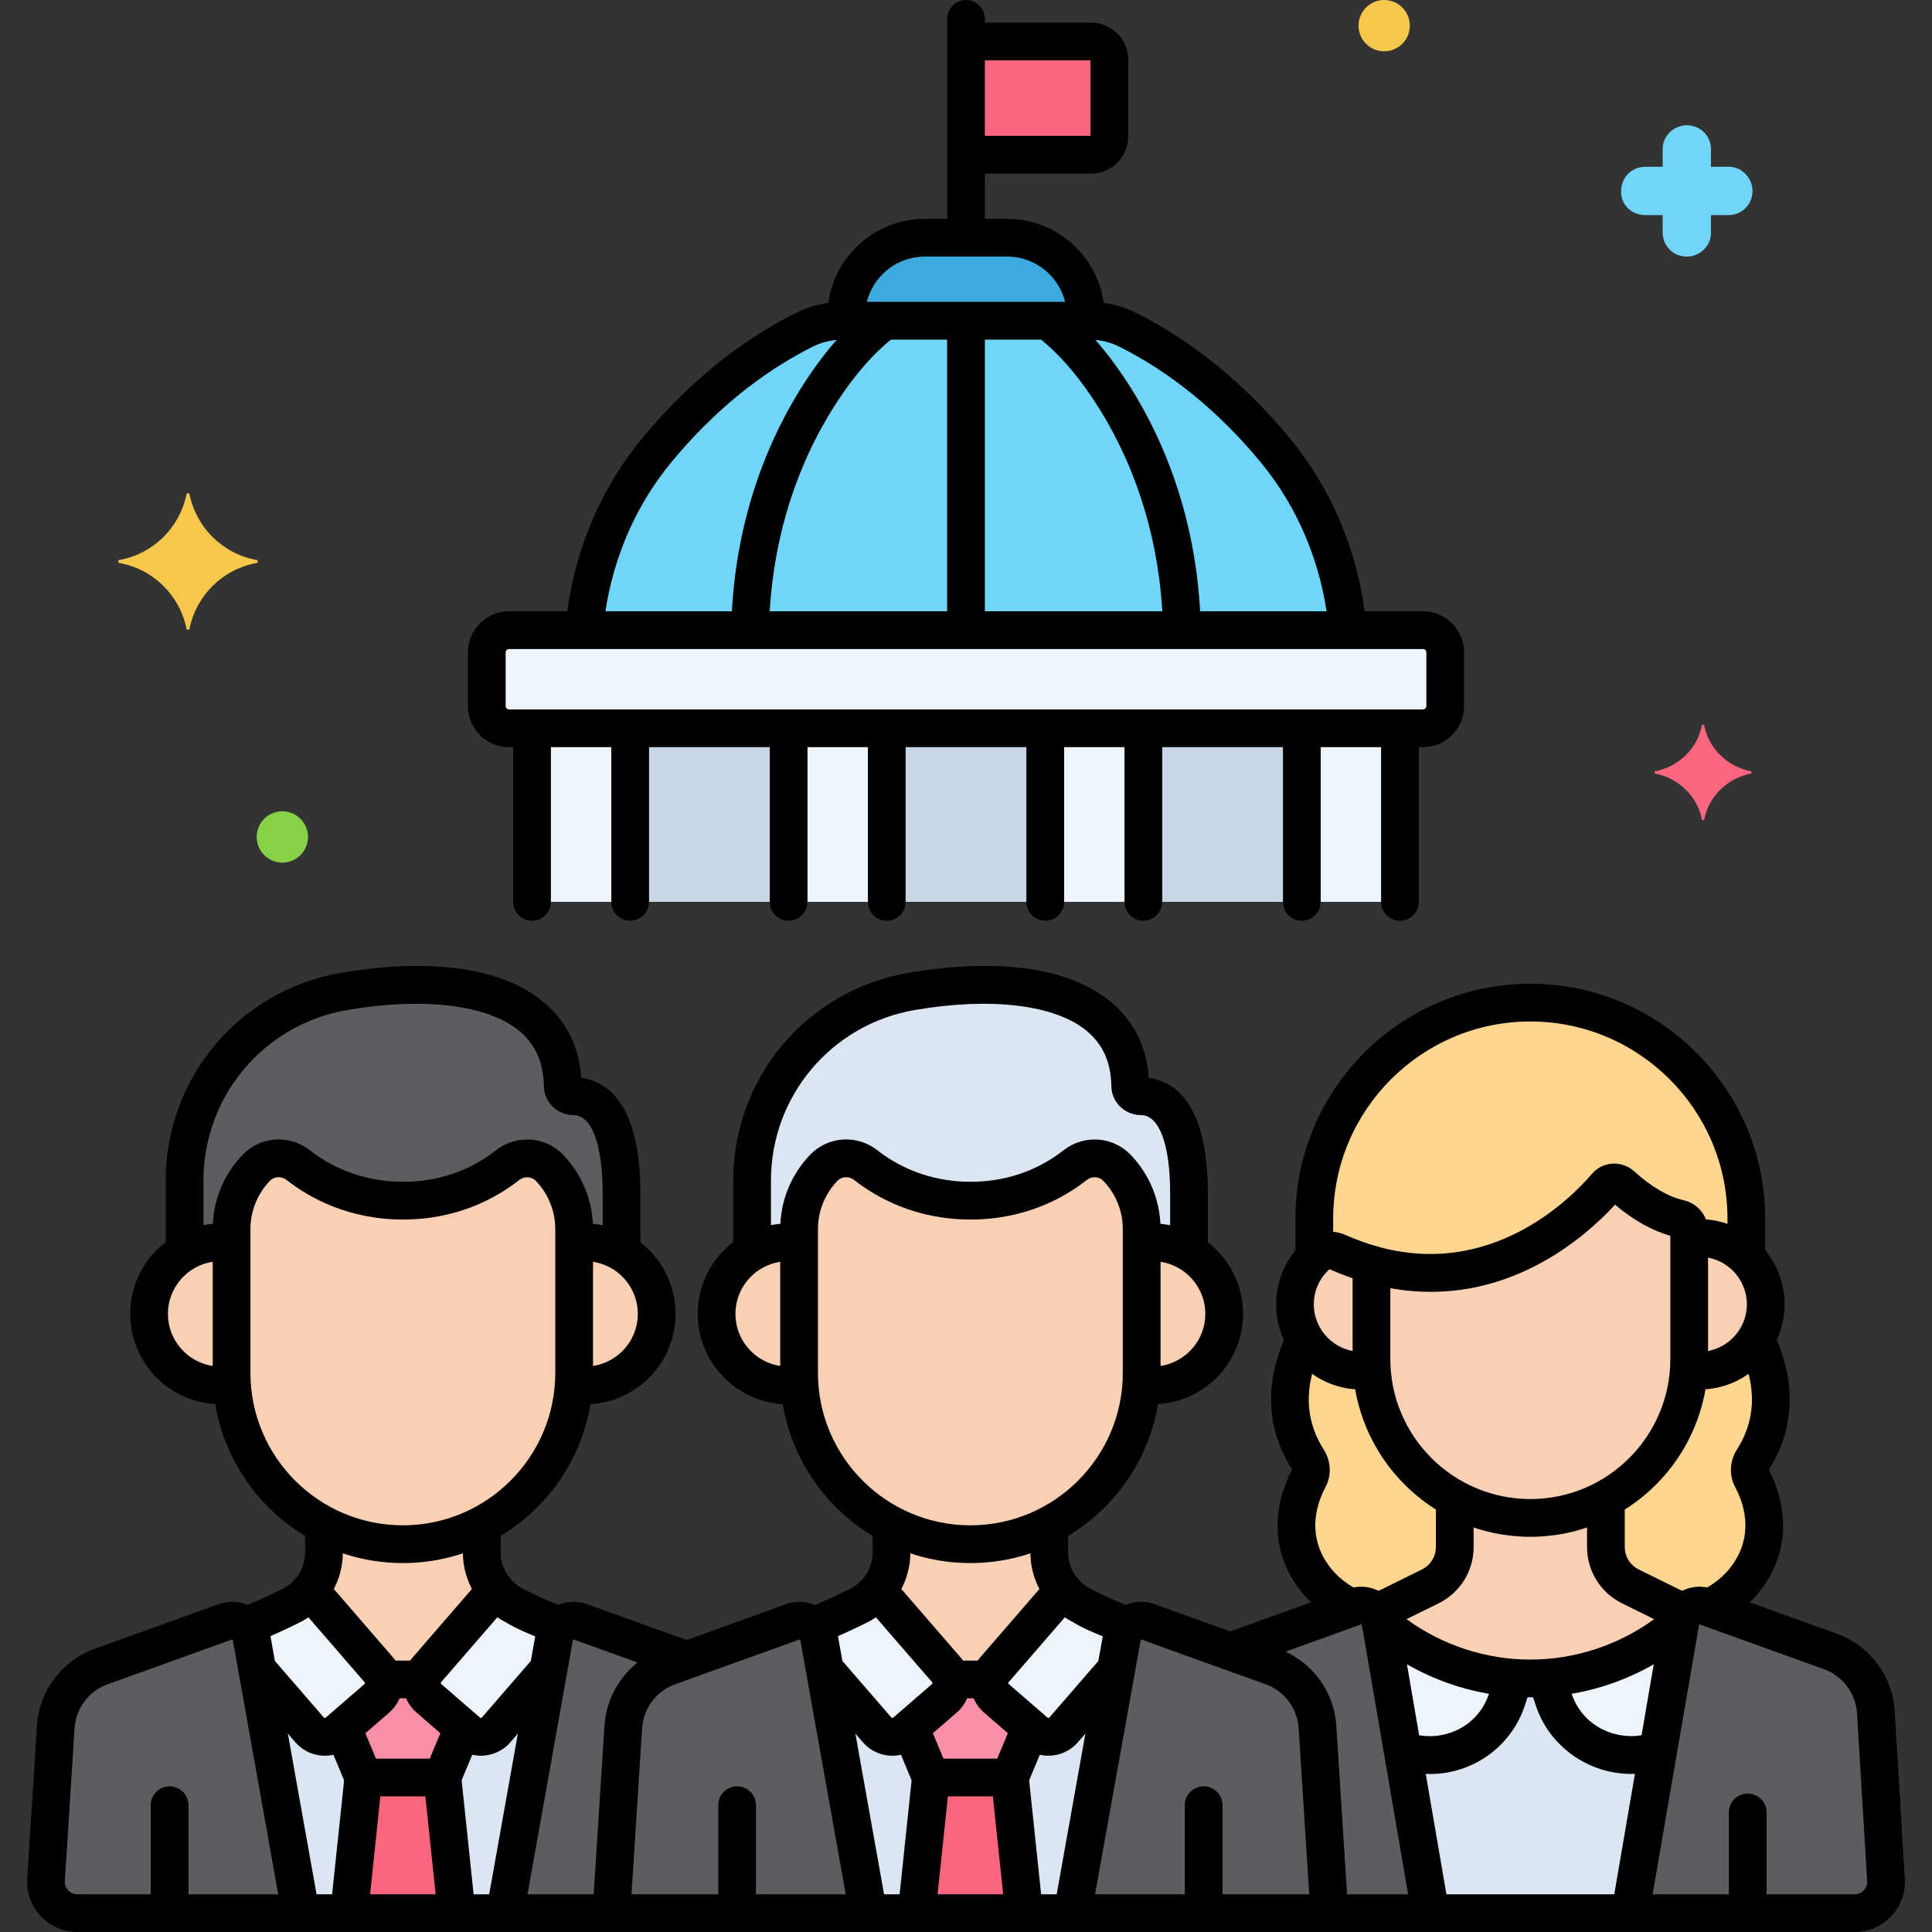 <?xml version="1.0" encoding="utf-8"?>
<!-- Generator: Adobe Illustrator 24.0.0, SVG Export Plug-In . SVG Version: 6.00 Build 0)  -->
<svg version="1.1" xmlns="http://www.w3.org/2000/svg" xmlns:xlink="http://www.w3.org/1999/xlink" x="0px" y="0px"
	 viewBox="0 0 256 256" enable-background="new 0 0 256 256" xml:space="preserve">
<rect x="0" y="0" width="256" height="256" fill="#333333" stroke="none"/>
<g id="Layer_1">
</g>
<g id="Layer_2">
</g>
<g id="Layer_3">
</g>
<g id="Layer_4">
</g>
<g id="Layer_5">
</g>
<g id="Layer_6">
</g>
<g id="Layer_7">
</g>
<g id="Layer_8">
</g>
<g id="Layer_9">
</g>
<g id="Layer_10">
</g>
<g id="Layer_11">
</g>
<g id="Layer_12">
</g>
<g id="Layer_13">
</g>
<g id="Layer_14">
</g>
<g id="Layer_15">
</g>
<g id="Layer_16">
</g>
<g id="Layer_17">
</g>
<g id="Layer_18">
</g>
<g id="Layer_19">
</g>
<g id="Layer_20">
</g>
<g id="Layer_21">
</g>
<g id="Layer_22">
</g>
<g id="Layer_23">
</g>
<g id="Layer_24">
</g>
<g id="Layer_25">
</g>
<g id="Layer_26">
</g>
<g id="Layer_27">
</g>
<g id="Layer_28">
</g>
<g id="Layer_29">
</g>
<g id="Layer_30">
</g>
<g id="Layer_31">
</g>
<g id="Layer_32">
</g>
<g id="Layer_33">
</g>
<g id="Layer_34">
</g>
<g id="Layer_35">
</g>
<g id="Layer_36">
</g>
<g id="Layer_37">
</g>
<g id="Layer_38">
	<g>
		<g>
			<path fill="#DAE6F1" d="M61.979,229.493l-5.154-4.462c-0.74-0.64-1.03-1.597-0.866-2.495h-5.154
				c0.164,0.897-0.127,1.854-0.866,2.495l-5.154,4.462c-1.113,0.963-2.795,0.842-3.759-0.271l-6.943-8.019L39.85,253.5h27.063
				l5.767-32.297l-6.943,8.019C64.774,230.335,63.091,230.456,61.979,229.493z"/>
		</g>
		<g>
			<path fill="#F9D0B4" d="M72.836,154.77c-1.484-1.556-3.897-1.7-5.589-0.372c-2.675,2.1-7.303,4.695-13.84,4.695
				c-6.553,0-11.206-2.608-13.892-4.71c-1.69-1.323-4.098-1.174-5.58,0.379l-0.008,0.008c-2.081,2.183-3.242,5.083-3.242,8.098
				v19.048c0,12.483,10.213,22.697,22.696,22.697h0c12.483,0,22.696-10.213,22.696-22.697v-19.048
				C76.078,159.853,74.917,156.953,72.836,154.77z"/>
		</g>
		<g>
			<path fill="#F9D0B4" d="M77.535,164.619c-0.496,0-0.981,0.042-1.456,0.115c0,2.415,0,13.592,0,17.182
				c0,0.512-0.023,1.018-0.057,1.522c0.494,0.08,0.997,0.132,1.514,0.132c5.233,0,9.476-4.243,9.476-9.476
				C87.011,168.862,82.768,164.619,77.535,164.619z"/>
		</g>
		<g>
			<path fill="#F9D0B4" d="M30.685,181.917c0-2.351,0-12.507,0-17.182c-0.475-0.074-0.961-0.115-1.456-0.115
				c-5.233,0-9.476,4.243-9.476,9.476c0,5.233,4.243,9.476,9.476,9.476c0.516,0,1.02-0.053,1.514-0.132v0
				C30.709,182.935,30.685,182.428,30.685,181.917z"/>
		</g>
		<g>
			<path fill="#5B5D60" d="M75.993,145.259c-0.76,0-1.419-0.586-1.429-1.346c-0.174-12.647-14.616-15.023-28.999-12.539
				c-12.194,2.106-21.106,12.68-21.106,25.054v9.489c1.402-0.82,3.029-1.298,4.77-1.298c0.496,0,0.981,0.042,1.456,0.116v-1.866
				c0-3.016,1.161-5.916,3.242-8.098l0.008-0.008c1.481-1.553,3.889-1.702,5.58-0.379c2.686,2.102,7.339,4.71,13.892,4.71
				c6.537,0,11.165-2.595,13.84-4.695c1.692-1.328,4.105-1.185,5.589,0.372c2.081,2.183,3.242,5.083,3.242,8.098v1.866
				c0.475-0.074,0.961-0.116,1.456-0.116c1.762,0,3.407,0.49,4.82,1.328c0-2.648,0-5.368,0-7.791
				C82.355,146.831,78.265,145.259,75.993,145.259z"/>
		</g>
		<g>
			<path fill="#5B5D60" d="M73.451,216.889L66.913,253.5h14.1l1.574-24.661c0.232-3.634,2.599-6.783,6.024-8.016l2.37-0.853
				l-14.088-5.072C75.376,214.353,73.734,215.302,73.451,216.889z"/>
		</g>
		<g>
			<path fill="#5B5D60" d="M29.871,214.898l-16.458,5.925c-3.426,1.233-5.792,4.382-6.024,8.016l-1.292,20.238
				c-0.153,2.396,1.749,4.423,4.149,4.423H39.85l-6.538-36.611C33.029,215.302,31.387,214.353,29.871,214.898z"/>
		</g>
		<g>
			<path fill="#F9D0B4" d="M225.178,164.04c-0.46,0-0.91,0.039-1.351,0.107c0,2.24,0,12.606,0,15.936v0v0
				c0,0.475-0.022,0.944-0.053,1.412c0.458,0.074,0.925,0.122,1.404,0.122c4.854,0,8.788-3.935,8.788-8.788
				C233.967,167.974,230.032,164.04,225.178,164.04z"/>
		</g>
		<g>
			<path fill="#F9D0B4" d="M181.728,167.547c-1.445-0.412-2.93-0.945-4.452-1.617c-0.982-0.433-2.128-0.234-2.911,0.5
				c-1.707,1.601-2.776,3.873-2.776,6.398c0,4.854,3.935,8.788,8.788,8.788c0.479,0,0.946-0.049,1.404-0.122
				c-0.031-0.467-0.053-0.937-0.053-1.412V167.547z"/>
		</g>
		<g>
			<g>
				<path fill="#FED690" d="M174.365,166.43c0.783-0.734,1.929-0.933,2.911-0.5c1.522,0.672,3.007,1.205,4.452,1.617
					c16.544,4.713,27.912-6.64,31.118-10.382c0.515-0.602,1.42-0.645,2.006-0.113c2.965,2.694,5.551,3.927,7.681,4.421
					c0.753,0.175,1.295,0.83,1.295,1.603v1.071c0.441-0.068,0.891-0.107,1.351-0.107c2.432,0,4.632,0.988,6.223,2.584v-5.148
					c0-15.743-12.881-28.624-28.624-28.624c-15.743,0-28.624,12.881-28.624,28.624v5.173
					C174.225,166.577,174.291,166.499,174.365,166.43z"/>
			</g>
		</g>
		<g>
			<path fill="#FED690" d="M215.58,209.938c0.688,0.424-0.185-0.074,5.678,2.843c0.595,0.293,1.334,0.6,2.006,0.84
				c0.679-0.757,1.769-1.097,2.81-0.723l0.421,0.152c2.21-1.121,4.126-2.673,5.479-4.815c3.246-5.14,1.352-10.119,0.157-12.348
				c-0.42-0.783-0.347-1.722,0.13-2.471c4.021-6.305,2.122-12.444,0.348-15.912c-1.556,2.468-4.299,4.112-7.432,4.112
				c-0.479,0-0.946-0.049-1.404-0.123c-0.494,7.365-4.816,13.726-10.984,17.088v6.384C212.79,207.009,213.862,208.88,215.58,209.938
				z"/>
		</g>
		<g>
			<path fill="#FED690" d="M181.781,181.494c-0.458,0.074-0.925,0.123-1.404,0.123c-3.133,0-5.876-1.645-7.432-4.113
				c-1.774,3.468-3.673,9.607,0.348,15.912c0.478,0.75,0.55,1.688,0.13,2.471c-1.195,2.229-3.089,7.208,0.157,12.348
				c1.352,2.142,3.269,3.694,5.479,4.815l0.421-0.152c1.041-0.375,2.13-0.034,2.81,0.723c0.672-0.241,1.411-0.547,2.006-0.84
				c6.244-3.106,5.041-2.451,5.678-2.843c1.718-1.058,2.79-2.928,2.79-4.972v-6.384C186.596,195.22,182.275,188.859,181.781,181.494
				z"/>
		</g>
		<g>
			<path fill="#F9D0B4" d="M212.846,157.165c-3.206,3.742-14.574,15.095-31.118,10.382v12.536c0,11.577,9.472,21.05,21.05,21.05l0,0
				c11.577,0,21.05-9.473,21.05-21.05v-17.006c0-0.773-0.541-1.429-1.295-1.604c-2.13-0.494-4.716-1.727-7.681-4.421
				C214.265,156.519,213.361,156.563,212.846,157.165z"/>
		</g>
		<g>
			<path fill="#5B5D60" d="M226.074,212.898c-1.516-0.546-3.158,0.404-3.442,1.99l-6.624,38.611h29.745
				c2.395,0,4.295-2.018,4.15-4.409l-1.347-22.251c-0.232-3.634-2.599-6.783-6.024-8.016L226.074,212.898z"/>
		</g>
		<g>
			<path fill="#5B5D60" d="M182.923,214.889c-0.283-1.586-1.926-2.536-3.442-1.99l-16.458,5.925
				c-0.005,0.002-0.009,0.004-0.014,0.006l5.539,1.994c3.426,1.233,5.792,4.382,6.024,8.016l1.574,24.661h13.4L182.923,214.889z"/>
		</g>
		<g>
			<path fill="#DAE6F1" d="M137.176,229.493l-5.154-4.462c-0.74-0.64-1.03-1.597-0.866-2.495h-5.154
				c0.164,0.897-0.127,1.854-0.866,2.495l-5.154,4.462c-1.113,0.963-2.795,0.842-3.759-0.271l-6.943-8.019l5.767,32.297h27.063
				l5.767-32.297l-6.943,8.019C139.972,230.335,138.289,230.456,137.176,229.493z"/>
		</g>
		<g>
			<path fill="#F9D0B4" d="M148.034,154.77c-1.484-1.556-3.897-1.7-5.589-0.372c-2.675,2.1-7.303,4.695-13.84,4.695
				c-6.553,0-11.206-2.608-13.892-4.71c-1.69-1.323-4.098-1.174-5.58,0.379l-0.008,0.008c-2.081,2.183-3.242,5.083-3.242,8.098
				v19.048c0,12.483,10.213,22.697,22.696,22.697h0c12.483,0,22.696-10.213,22.696-22.697v-19.048
				C151.276,159.853,150.115,156.953,148.034,154.77z"/>
		</g>
		<g>
			<path fill="#F9D0B4" d="M152.733,164.619c-0.496,0-0.981,0.042-1.456,0.115c0,2.415,0,13.592,0,17.182
				c0,0.512-0.023,1.018-0.057,1.522c0.494,0.08,0.997,0.132,1.514,0.132c5.233,0,9.476-4.243,9.476-9.476
				C162.209,168.862,157.966,164.619,152.733,164.619z"/>
		</g>
		<g>
			<path fill="#F9D0B4" d="M105.883,181.917c0-2.351,0-12.507,0-17.182c-0.475-0.074-0.961-0.115-1.456-0.115
				c-5.233,0-9.476,4.243-9.476,9.476c0,5.233,4.243,9.476,9.476,9.476c0.516,0,1.02-0.053,1.514-0.132v0
				C105.907,182.935,105.883,182.428,105.883,181.917z"/>
		</g>
		<g>
			<path fill="#DAE6F1" d="M151.191,145.259c-0.76,0-1.419-0.586-1.429-1.346c-0.174-12.647-14.616-15.023-28.999-12.539
				c-12.194,2.106-21.106,12.68-21.106,25.054v9.489c1.402-0.82,3.029-1.298,4.77-1.298c0.496,0,0.981,0.042,1.456,0.116v-1.866
				c0-3.016,1.161-5.916,3.242-8.098l0.008-0.008c1.481-1.553,3.889-1.702,5.58-0.379c2.686,2.102,7.339,4.71,13.892,4.71
				c6.537,0,11.165-2.595,13.84-4.695c1.692-1.328,4.105-1.185,5.589,0.372c2.081,2.183,3.242,5.083,3.242,8.098v1.866
				c0.475-0.074,0.961-0.116,1.456-0.116c1.762,0,3.407,0.49,4.82,1.328c0-2.648,0-5.368,0-7.791
				C157.553,146.831,153.463,145.259,151.191,145.259z"/>
		</g>
		<g>
			<path fill="#5B5D60" d="M152.09,214.898c-1.516-0.546-3.158,0.404-3.442,1.99l-6.538,36.611h34.036l-1.574-24.661
				c-0.232-3.634-2.599-6.783-6.024-8.016L152.09,214.898z"/>
		</g>
		<g>
			<path fill="#5B5D60" d="M105.069,214.898l-16.458,5.925c-3.426,1.233-5.792,4.382-6.024,8.016L81.013,253.5h34.036l-6.538-36.611
				C108.227,215.302,106.585,214.353,105.069,214.898z"/>
		</g>
		<g>
			<path fill="#EDF4FC" d="M72.68,221.203l0.77-4.314c0.105-0.586,0.396-1.083,0.797-1.452c-3.651-1.366-6.082-2.696-6.036-2.673
				c-1-0.493-1.862-1.183-2.551-2.008l-9.105,10.517c-0.963,1.113-0.842,2.795,0.27,3.759l5.154,4.462
				c1.113,0.963,2.796,0.842,3.759-0.271L72.68,221.203z"/>
		</g>
		<g>
			<path fill="#EDF4FC" d="M41.104,210.755c-0.689,0.826-1.551,1.515-2.552,2.008c-2.027,1-3.919,1.884-6.028,2.682
				c0.396,0.368,0.685,0.862,0.789,1.443l0.77,4.314l6.943,8.019c0.963,1.113,2.646,1.234,3.759,0.271l5.154-4.462
				c1.113-0.963,1.234-2.646,0.27-3.759L41.104,210.755z"/>
		</g>
		<g>
			<path fill="#F9D0B4" d="M50.209,221.272c0.323,0.373,0.513,0.812,0.596,1.264h5.154c0.083-0.452,0.273-0.891,0.596-1.264
				l9.105-10.517c-1.156-1.385-1.822-3.153-1.822-5.024v-3.694c-3.134,1.641-6.691,2.575-10.456,2.575
				c-3.766,0-7.322-0.935-10.456-2.575v3.694c0,1.871-0.666,3.639-1.822,5.024L50.209,221.272z"/>
		</g>
		<g>
			<path fill="#F98FA6" d="M45.41,228.951l2.738,6.576h10.467l2.738-6.576l-4.528-3.92c-0.74-0.64-1.03-1.597-0.866-2.495h-5.154
				c0.164,0.898-0.127,1.854-0.866,2.495L45.41,228.951z"/>
		</g>
		<g>
			<polygon fill="#FC657E" points="60.504,253.5 58.615,235.527 48.148,235.527 46.259,253.5 			"/>
		</g>
		<g>
			<path fill="#EDF4FC" d="M147.878,221.203l0.77-4.314c0.105-0.586,0.396-1.083,0.797-1.452c-3.651-1.366-6.082-2.696-6.036-2.673
				c-1-0.493-1.862-1.183-2.551-2.008l-9.105,10.517c-0.963,1.113-0.842,2.795,0.27,3.759l5.154,4.462
				c1.113,0.963,2.796,0.842,3.759-0.271L147.878,221.203z"/>
		</g>
		<g>
			<path fill="#EDF4FC" d="M116.301,210.755c-0.689,0.826-1.551,1.515-2.552,2.008c-2.027,1-3.919,1.884-6.028,2.682
				c0.396,0.368,0.685,0.862,0.789,1.443l0.77,4.314l6.943,8.019c0.963,1.113,2.646,1.234,3.759,0.271l5.154-4.462
				c1.113-0.963,1.234-2.646,0.27-3.759L116.301,210.755z"/>
		</g>
		<g>
			<path fill="#F9D0B4" d="M125.407,221.272c0.323,0.373,0.513,0.812,0.596,1.264h5.154c0.083-0.452,0.273-0.891,0.596-1.264
				l9.105-10.517c-1.156-1.385-1.822-3.153-1.822-5.024v-3.694c-3.134,1.641-6.691,2.575-10.456,2.575
				c-3.766,0-7.322-0.935-10.456-2.575v3.694c0,1.871-0.666,3.639-1.822,5.024L125.407,221.272z"/>
		</g>
		<g>
			<path fill="#F98FA6" d="M120.608,228.951l2.738,6.576h10.467l2.738-6.576l-4.528-3.92c-0.74-0.64-1.03-1.597-0.866-2.495h-5.154
				c0.164,0.898-0.127,1.854-0.866,2.495L120.608,228.951z"/>
		</g>
		<g>
			<polygon fill="#FC657E" points="135.702,253.5 133.813,235.527 123.346,235.527 121.457,253.5 			"/>
		</g>
		<g>
			<path fill="#F9D0B4" d="M222.632,214.889c0.091-0.509,0.332-0.941,0.653-1.291c-0.69-0.236-1.372-0.494-2.027-0.817l-5.204-2.566
				c-1.999-0.985-3.264-3.021-3.264-5.249v-6.384c-2.982,1.625-6.394,2.55-10.012,2.55c-3.618,0-7.031-0.925-10.012-2.55v6.384
				c0,2.228-1.266,4.263-3.264,5.249l-5.204,2.566c-0.655,0.323-1.337,0.582-2.027,0.817c0.321,0.35,0.562,0.782,0.653,1.291
				l0.023,0.135c5.348,4.587,12.276,7.376,19.832,7.376c7.555,0,14.484-2.789,19.832-7.376L222.632,214.889z"/>
		</g>
		<g>
			<path fill="#DAE6F1" d="M182.946,215.023l6.601,38.477h26.461l6.601-38.477c-5.348,4.587-12.276,7.376-19.832,7.376
				C195.222,222.4,188.294,219.611,182.946,215.023z"/>
		</g>
		<g>
			<path fill="#EDF4FC" d="M219.71,231.921l2.899-16.897c-4.839,4.149-10.974,6.821-17.695,7.292l0.969,2.905
				C207.876,231.2,214.323,233.883,219.71,231.921z"/>
		</g>
		<g>
			<path fill="#EDF4FC" d="M185.845,231.921c5.388,1.962,11.835-0.721,13.828-6.7l0.968-2.905
				c-6.721-0.471-12.856-3.143-17.695-7.292L185.845,231.921z"/>
		</g>
		<g>
			<rect x="83.5" y="96.5" fill="#C7D7E5" width="89" height="23"/>
		</g>
		<g>
			<path fill="#EDF4FC" d="M188.559,96.5H67.441c-1.624,0-2.941-1.317-2.941-2.941v-7.118c0-1.624,1.317-2.941,2.941-2.941h121.118
				c1.624,0,2.941,1.317,2.941,2.941v7.118C191.5,95.183,190.183,96.5,188.559,96.5z"/>
		</g>
		<g>
			<g>
				<path fill="#3CAADC" d="M143.866,42.5v-0.592c0-5.748-4.66-10.408-10.408-10.408h-10.917c-5.748,0-10.408,4.66-10.408,10.408
					V42.5H143.866z"/>
			</g>
		</g>
		<g>
			<path fill="#FC657E" d="M144.581,5.5H128v15h16.581c1.336,0,2.419-1.083,2.419-2.419V7.919C147,6.583,145.917,5.5,144.581,5.5z"
				/>
		</g>
		<g>
			<rect x="172.5" y="96.5" fill="#EDF4FC" width="13" height="23"/>
		</g>
		<g>
			<rect x="138.5" y="96.5" fill="#EDF4FC" width="13" height="23"/>
		</g>
		<g>
			<rect x="104.5" y="96.5" fill="#EDF4FC" width="13" height="23"/>
		</g>
		<g>
			<rect x="70.5" y="96.5" fill="#EDF4FC" width="13" height="23"/>
		</g>
		<g>
			<path fill="#70D6F9" d="M178.598,83.5c-0.772-8.753-4.064-17.145-9.705-23.944c-5.644-6.803-12.222-12.22-19.448-15.853
				c-1.594-0.801-3.357-1.204-5.141-1.204h-32.607c-1.783,0-3.547,0.403-5.141,1.204c-7.226,3.632-13.804,9.05-19.448,15.853
				c-5.641,6.799-8.933,15.191-9.705,23.944H178.598z"/>
		</g>
		<g>
			<path fill="#FC657E" d="M232.013,102.2c-3.1-0.6-5.6-3-6.2-6.1c0-0.1-0.3-0.1-0.3,0c-0.6,3.1-3.1,5.5-6.2,6.1
				c-0.1,0-0.1,0.2,0,0.3c3.1,0.6,5.6,3,6.2,6.1c0,0.1,0.3,0.1,0.3,0c0.6-3.1,3.1-5.5,6.2-6.1
				C232.113,102.4,232.113,102.2,232.013,102.2z"/>
		</g>
		<g>
			<path fill="#70D6F9" d="M218.013,28.5h2.3v2.3c0,1.8,1.4,3.2,3.2,3.2c1.7,0,3.2-1.4,3.2-3.1v-0.1v-2.3h2.3c1.8,0,3.2-1.4,3.2-3.2
				c0-1.7-1.4-3.2-3.1-3.2h-0.1h-2.3v-2.3c0-1.8-1.4-3.2-3.2-3.2c-1.7,0-3.2,1.4-3.2,3.1v0.1v2.3h-2.3c-1.8,0-3.2,1.4-3.2,3.2
				C214.713,27,216.113,28.5,218.013,28.5C217.913,28.5,217.913,28.5,218.013,28.5z"/>
		</g>
		<g>
			<circle fill="#87D147" cx="37.413" cy="110.9" r="3.4"/>
		</g>
		<g>
			<circle fill="#F5C84C" cx="183.413" cy="3.4" r="3.4"/>
		</g>
		<g>
			<path fill="#F5C84C" d="M15.813,74.2c4.5-0.8,8-4.3,8.9-8.7c0-0.2,0.4-0.2,0.4,0c0.9,4.4,4.4,7.9,8.9,8.7c0.2,0,0.2,0.3,0,0.4
				c-4.5,0.8-8,4.3-8.9,8.7c0,0.2-0.4,0.2-0.4,0c-0.9-4.4-4.4-7.9-8.9-8.7C15.613,74.5,15.613,74.2,15.813,74.2z"/>
		</g>
		<g>
			<path d="M66.913,256H39.851c-1.381,0-2.5-1.119-2.5-2.5s1.119-2.5,2.5-2.5h27.063c1.381,0,2.5,1.119,2.5,2.5
				S68.294,256,66.913,256z"/>
		</g>
		<g>
			<path d="M53.382,207.113c-13.894,0-25.197-11.303-25.197-25.197v-19.048c0-3.675,1.397-7.164,3.934-9.824
				c2.376-2.492,6.215-2.76,8.937-0.63c2.436,1.906,6.556,4.179,12.351,4.179c5.782,0,9.878-2.263,12.297-4.161
				c2.725-2.14,6.569-1.875,8.941,0.612c0,0,0,0,0,0c2.536,2.66,3.933,6.148,3.933,9.824v19.048
				C78.578,195.81,67.275,207.113,53.382,207.113z M36.922,155.985c-0.434,0-0.861,0.169-1.178,0.502
				c-1.653,1.733-2.56,3.997-2.56,6.381v19.048c0,11.137,9.06,20.197,20.197,20.197c11.136,0,20.196-9.06,20.196-20.197v-19.048
				c0-2.384-0.906-4.648-2.552-6.374c-0.587-0.615-1.547-0.67-2.235-0.13c-3.039,2.385-8.174,5.229-15.384,5.229
				c-7.22,0-12.377-2.85-15.432-5.241C37.66,156.106,37.289,155.985,36.922,155.985z"/>
		</g>
		<g>
			<path d="M22.474,254.457c-1.381,0-2.5-1.119-2.5-2.5v-12.76c0-1.381,1.119-2.5,2.5-2.5s2.5,1.119,2.5,2.5v12.76
				C24.974,253.338,23.854,254.457,22.474,254.457z"/>
		</g>
		<g>
			<path d="M77.535,186.071c-1.381,0-2.5-1.119-2.5-2.5s1.119-2.5,2.5-2.5c3.847,0,6.976-3.129,6.976-6.976
				c0-3.847-3.129-6.976-6.976-6.976c-1.381,0-2.5-1.119-2.5-2.5s1.119-2.5,2.5-2.5c6.604,0,11.976,5.373,11.976,11.976
				S84.138,186.071,77.535,186.071z"/>
		</g>
		<g>
			<path d="M29.229,186.071c-6.604,0-11.976-5.372-11.976-11.976s5.373-11.976,11.976-11.976c1.381,0,2.5,1.119,2.5,2.5
				s-1.119,2.5-2.5,2.5c-3.847,0-6.976,3.129-6.976,6.976c0,3.846,3.129,6.976,6.976,6.976c1.381,0,2.5,1.119,2.5,2.5
				S30.61,186.071,29.229,186.071z"/>
		</g>
		<g>
			<path d="M24.459,167.958c-1.381,0-2.5-1.119-2.5-2.5v-9.03c0-13.625,9.749-25.198,23.181-27.518
				c6.872-1.188,19.499-2.265,26.856,3.846c3.045,2.529,4.732,5.913,5.024,10.069c3.314,0.434,7.835,3.243,7.835,15.331v7.177
				c0,1.381-1.119,2.5-2.5,2.5s-2.5-1.119-2.5-2.5v-7.177c0-6.51-1.443-10.397-3.861-10.397c-2.137,0-3.9-1.71-3.929-3.812
				c-0.043-3.156-1.111-5.559-3.263-7.346c-4.184-3.474-12.712-4.508-22.812-2.765c-11.027,1.905-19.031,11.406-19.031,22.591v9.03
				C26.959,166.839,25.84,167.958,24.459,167.958z"/>
		</g>
		<g>
			<path d="M81.013,256h-14.1c-0.74,0-1.442-0.328-1.917-0.895s-0.674-1.316-0.544-2.044l6.538-36.611
				c0.265-1.483,1.164-2.766,2.468-3.52c1.303-0.754,2.864-0.895,4.282-0.383l13.866,4.992c1.299,0.467,1.973,1.9,1.505,3.199
				c-0.467,1.3-1.901,1.974-3.199,1.505l-13.867-4.992l-0.134,0.078L69.899,251h11.114c1.381,0,2.5,1.119,2.5,2.5
				S82.394,256,81.013,256z"/>
		</g>
		<g>
			<path d="M39.851,256H10.247c-1.832,0-3.602-0.766-4.855-2.103c-1.253-1.336-1.905-3.151-1.789-4.979l1.292-20.238
				c0.296-4.63,3.307-8.638,7.673-10.209l16.458-5.925c1.416-0.512,2.978-0.371,4.281,0.383c1.304,0.754,2.204,2.037,2.468,3.52
				l6.538,36.611c0.13,0.729-0.069,1.477-0.544,2.044S40.59,256,39.851,256z M30.717,217.25l-16.458,5.925
				c-2.49,0.896-4.208,3.182-4.376,5.823l-1.292,20.238c-0.03,0.462,0.128,0.902,0.445,1.24C9.354,250.814,9.784,251,10.247,251
				h26.618l-6.013-33.672L30.717,217.25z M29.871,214.898h0.01H29.871z"/>
		</g>
		<g>
			<path d="M225.179,184.117c-1.381,0-2.5-1.119-2.5-2.5s1.119-2.5,2.5-2.5c3.467,0,6.288-2.821,6.288-6.289
				s-2.821-6.289-6.288-6.289c-1.381,0-2.5-1.119-2.5-2.5s1.119-2.5,2.5-2.5c6.225,0,11.288,5.064,11.288,11.289
				S231.403,184.117,225.179,184.117z"/>
		</g>
		<g>
			<path d="M180.377,184.117c-6.225,0-11.289-5.064-11.289-11.289c0-3.1,1.3-6.096,3.566-8.222c1.519-1.424,3.729-1.803,5.631-0.964
				c1.37,0.605,2.759,1.11,4.127,1.5c1.328,0.378,2.098,1.761,1.72,3.089c-0.378,1.328-1.764,2.099-3.089,1.72
				c-1.59-0.453-3.197-1.036-4.777-1.734c-0.062-0.028-0.139-0.013-0.192,0.037c-1.28,1.201-1.985,2.826-1.985,4.574
				c0,3.468,2.821,6.289,6.289,6.289c1.381,0,2.5,1.119,2.5,2.5S181.758,184.117,180.377,184.117z"/>
		</g>
		<g>
			<g>
				<path d="M174.153,168.959c-1.381,0-2.5-1.119-2.5-2.5v-4.983c0-17.162,13.962-31.124,31.124-31.124s31.124,13.962,31.124,31.124
					v4.482c0,1.381-1.119,2.5-2.5,2.5s-2.5-1.119-2.5-2.5v-4.482c0-14.405-11.719-26.124-26.124-26.124
					s-26.124,11.719-26.124,26.124v4.983C176.653,167.84,175.534,168.959,174.153,168.959z"/>
			</g>
		</g>
		<g>
			<path d="M231.582,254.425c-1.381,0-2.5-1.119-2.5-2.5v-11.77c0-1.381,1.119-2.5,2.5-2.5s2.5,1.119,2.5,2.5v11.77
				C234.082,253.306,232.963,254.425,231.582,254.425z"/>
		</g>
		<g>
			<path d="M227.074,215.245c-0.878,0-1.73-0.464-2.188-1.286c-0.67-1.207-0.236-2.729,0.971-3.4
				c1.756-0.976,3.064-2.172,4.003-3.659c2.513-3.977,1.121-7.867,0.068-9.833c-0.834-1.555-0.748-3.469,0.225-4.995
				c3.191-5.004,1.957-9.926,0.359-13.174c-0.609-1.239-0.099-2.738,1.14-3.347c1.241-0.611,2.737-0.099,3.347,1.14
				c3.059,6.219,2.835,12.636-0.63,18.069c1.228,2.3,3.729,8.461-0.281,14.81c-1.378,2.182-3.329,3.985-5.801,5.359
				C227.902,215.143,227.485,215.245,227.074,215.245z"/>
		</g>
		<g>
			<path d="M178.838,215.438c-0.392,0-0.789-0.092-1.16-0.287c-2.667-1.4-4.757-3.277-6.211-5.58
				c-4.011-6.352-1.508-12.511-0.246-14.865c-3.413-5.241-3.707-11.511-0.864-17.6c0.585-1.25,2.072-1.792,3.323-1.208
				s1.792,2.072,1.208,3.323c-1.481,3.172-2.595,7.977,0.513,12.851c0.973,1.526,1.06,3.439,0.228,4.995
				c-1.054,1.966-2.446,5.855,0.066,9.834c0.992,1.572,2.401,2.822,4.308,3.823c1.223,0.642,1.693,2.153,1.052,3.375
				C180.606,214.951,179.737,215.438,178.838,215.438z"/>
		</g>
		<g>
			<path d="M202.777,203.632c-12.985,0-23.55-10.564-23.55-23.55v-12.536c0-0.784,0.368-1.523,0.994-1.995
				c0.626-0.473,1.44-0.625,2.19-0.409c15.149,4.314,25.671-6.261,28.535-9.604v0c0.689-0.804,1.651-1.284,2.708-1.349
				c1.043-0.067,2.098,0.304,2.878,1.014c2.269,2.061,4.477,3.352,6.563,3.835c1.902,0.441,3.23,2.102,3.23,4.039v17.006
				C226.327,193.068,215.763,203.632,202.777,203.632z M184.228,170.691v9.391c0,10.229,8.321,18.55,18.55,18.55
				s18.55-8.321,18.55-18.55v-16.339c-2.44-0.687-4.898-2.067-7.327-4.115C210.075,163.908,199.413,173.429,184.228,170.691z
				 M214.744,158.791c-0.001,0.001-0.002,0.002-0.003,0.003C214.742,158.793,214.743,158.792,214.744,158.791L214.744,158.791z"/>
		</g>
		<g>
			<path d="M245.754,256h-29.746c-0.737,0-1.437-0.325-1.911-0.889c-0.476-0.563-0.678-1.308-0.553-2.034l6.625-38.611
				c0.268-1.5,1.167-2.782,2.472-3.536c1.304-0.753,2.863-0.893,4.28-0.383l16.458,5.925c4.365,1.571,7.377,5.579,7.673,10.208
				l1.348,22.26c0.11,1.825-0.545,3.635-1.798,4.966C249.349,255.237,247.582,256,245.754,256z M218.977,251h26.777
				c0.462,0,0.891-0.185,1.207-0.521s0.476-0.776,0.448-1.237l-1.348-22.251c-0.169-2.633-1.887-4.919-4.376-5.815l-16.458-5.925
				c0,0,0,0-0.001,0c-0.015-0.005-0.044-0.015-0.084,0.008L218.977,251z"/>
		</g>
		<g>
			<path d="M189.547,256h-13.4c-1.381,0-2.5-1.119-2.5-2.5s1.119-2.5,2.5-2.5h10.435l-6.122-35.688l-0.979-2.413l0.847,2.352
				l-16.178,5.824c-1.297,0.469-2.731-0.206-3.199-1.505c-0.468-1.299,0.207-2.731,1.506-3.199l16.178-5.824
				c1.419-0.51,2.978-0.369,4.282,0.383c1.304,0.754,2.203,2.037,2.468,3.52l6.627,38.628c0.125,0.727-0.077,1.471-0.553,2.034
				C190.983,255.675,190.284,256,189.547,256z"/>
		</g>
		<g>
			<path d="M142.111,256h-27.063c-1.381,0-2.5-1.119-2.5-2.5s1.119-2.5,2.5-2.5h27.063c1.381,0,2.5,1.119,2.5,2.5
				S143.492,256,142.111,256z"/>
		</g>
		<g>
			<path d="M128.58,207.113c-13.893,0-25.196-11.303-25.196-25.197v-19.048c0-3.675,1.396-7.164,3.933-9.824
				c2.377-2.493,6.216-2.761,8.938-0.63c2.436,1.906,6.556,4.179,12.351,4.179c5.782,0,9.879-2.263,12.297-4.161
				c2.725-2.14,6.568-1.876,8.941,0.612c0.001,0,0.001,0,0.001,0c2.536,2.66,3.933,6.148,3.933,9.824v19.048
				C153.776,195.81,142.473,207.113,128.58,207.113z M112.12,155.985c-0.434,0-0.86,0.169-1.177,0.502
				c-1.653,1.733-2.56,3.997-2.56,6.381v19.048c0,11.137,9.06,20.197,20.196,20.197s20.197-9.06,20.197-20.197v-19.048
				c0-2.384-0.906-4.648-2.552-6.374c-0.585-0.614-1.547-0.672-2.235-0.13c-3.039,2.385-8.175,5.229-15.385,5.229
				c-7.22,0-12.377-2.85-15.432-5.241C112.858,156.106,112.486,155.985,112.12,155.985z"/>
		</g>
		<g>
			<path d="M159.488,254.457c-1.381,0-2.5-1.119-2.5-2.5v-12.76c0-1.381,1.119-2.5,2.5-2.5s2.5,1.119,2.5,2.5v12.76
				C161.988,253.338,160.869,254.457,159.488,254.457z"/>
		</g>
		<g>
			<path d="M97.671,254.457c-1.381,0-2.5-1.119-2.5-2.5v-12.76c0-1.381,1.119-2.5,2.5-2.5s2.5,1.119,2.5,2.5v12.76
				C100.171,253.338,99.052,254.457,97.671,254.457z"/>
		</g>
		<g>
			<path d="M152.732,186.071c-1.381,0-2.5-1.119-2.5-2.5s1.119-2.5,2.5-2.5c3.847,0,6.977-3.129,6.977-6.976
				c0-3.847-3.13-6.976-6.977-6.976c-1.381,0-2.5-1.119-2.5-2.5s1.119-2.5,2.5-2.5c6.604,0,11.977,5.373,11.977,11.976
				S159.336,186.071,152.732,186.071z"/>
		</g>
		<g>
			<path d="M104.427,186.071c-6.604,0-11.976-5.372-11.976-11.976s5.373-11.976,11.976-11.976c1.381,0,2.5,1.119,2.5,2.5
				s-1.119,2.5-2.5,2.5c-3.847,0-6.976,3.129-6.976,6.976c0,3.846,3.129,6.976,6.976,6.976c1.381,0,2.5,1.119,2.5,2.5
				S105.808,186.071,104.427,186.071z"/>
		</g>
		<g>
			<path d="M99.657,167.813c-1.381,0-2.5-1.119-2.5-2.5v-8.885c0-13.625,9.749-25.199,23.181-27.518
				c6.87-1.188,19.497-2.266,26.856,3.846c3.045,2.529,4.732,5.913,5.023,10.069c3.314,0.434,7.835,3.243,7.835,15.331v6.969
				c0,1.381-1.119,2.5-2.5,2.5s-2.5-1.119-2.5-2.5v-6.969c0-6.51-1.443-10.397-3.861-10.397c-2.137,0-3.899-1.71-3.93-3.812
				c-0.043-3.156-1.11-5.559-3.262-7.346c-4.186-3.475-12.712-4.508-22.812-2.765c-11.028,1.905-19.032,11.406-19.032,22.591v8.885
				C102.157,166.694,101.038,167.813,99.657,167.813z"/>
		</g>
		<g>
			<path d="M176.146,256h-34.035c-0.74,0-1.441-0.328-1.917-0.895c-0.475-0.567-0.674-1.316-0.544-2.044l6.537-36.611
				c0.265-1.482,1.164-2.765,2.468-3.52c1.302-0.754,2.863-0.895,4.282-0.383l0,0l16.457,5.925
				c4.366,1.572,7.378,5.579,7.673,10.209l1.574,24.66c0.044,0.689-0.199,1.366-0.672,1.87C177.497,255.714,176.837,256,176.146,256
				z M145.101,251h28.381l-1.404-22.001c-0.168-2.641-1.886-4.926-4.376-5.823l-16.457-5.925c-0.018-0.006-0.047-0.015-0.086,0.008
				L145.101,251z"/>
		</g>
		<g>
			<path d="M115.048,256H81.013c-0.691,0-1.351-0.286-1.823-0.79c-0.473-0.503-0.716-1.18-0.672-1.87l1.574-24.661
				c0.296-4.63,3.307-8.638,7.673-10.209l16.458-5.925c1.416-0.512,2.978-0.371,4.281,0.383c1.304,0.754,2.204,2.037,2.468,3.52
				l6.538,36.611c0.13,0.729-0.069,1.477-0.544,2.044S115.788,256,115.048,256z M83.677,251h28.385l-6.013-33.672l-0.134-0.078
				l-16.458,5.925c-2.49,0.896-4.208,3.182-4.376,5.823L83.677,251z M105.069,214.898h0.01H105.069z"/>
		</g>
		<g>
			<path d="M188.56,99H67.441c-3,0-5.441-2.441-5.441-5.441v-7.118c0-3,2.441-5.441,5.441-5.441H188.56c3,0,5.44,2.441,5.44,5.441
				v7.118C194,96.559,191.56,99,188.56,99z M67.441,86C67.198,86,67,86.198,67,86.441v7.118C67,93.802,67.198,94,67.441,94H188.56
				c0.243,0,0.44-0.198,0.44-0.441v-7.118c0-0.243-0.197-0.441-0.44-0.441H67.441z"/>
		</g>
		<g>
			<g>
				<path d="M143.866,44.408c-1.381,0-2.5-1.119-2.5-2.5c0-4.36-3.548-7.908-7.908-7.908h-10.917c-4.36,0-7.908,3.547-7.908,7.908
					c0,1.381-1.119,2.5-2.5,2.5s-2.5-1.119-2.5-2.5c0-7.117,5.791-12.908,12.908-12.908h10.917c7.117,0,12.908,5.791,12.908,12.908
					C146.366,43.289,145.247,44.408,143.866,44.408z"/>
			</g>
		</g>
		<g>
			<path d="M128,33c-1.381,0-2.5-1.119-2.5-2.5v-28c0-1.381,1.119-2.5,2.5-2.5s2.5,1.119,2.5,2.5v28C130.5,31.881,129.381,33,128,33
				z"/>
		</g>
		<g>
			<path d="M144.581,23h-14.769c-1.381,0-2.5-1.119-2.5-2.5s1.119-2.5,2.5-2.5H144.5V8h-15.125c-1.381,0-2.5-1.119-2.5-2.5
				s1.119-2.5,2.5-2.5h15.206c2.712,0,4.919,2.207,4.919,4.919v10.161C149.5,20.793,147.293,23,144.581,23z"/>
		</g>
		<g>
			<path d="M172.5,122c-1.381,0-2.5-1.119-2.5-2.5V97.813c0-1.381,1.119-2.5,2.5-2.5s2.5,1.119,2.5,2.5V119.5
				C175,120.881,173.881,122,172.5,122z"/>
		</g>
		<g>
			<path d="M185.5,122c-1.381,0-2.5-1.119-2.5-2.5V97.594c0-1.381,1.119-2.5,2.5-2.5s2.5,1.119,2.5,2.5V119.5
				C188,120.881,186.881,122,185.5,122z"/>
		</g>
		<g>
			<path d="M138.5,122c-1.381,0-2.5-1.119-2.5-2.5V97.813c0-1.381,1.119-2.5,2.5-2.5s2.5,1.119,2.5,2.5V119.5
				C141,120.881,139.881,122,138.5,122z"/>
		</g>
		<g>
			<path d="M151.5,122c-1.381,0-2.5-1.119-2.5-2.5V97.813c0-1.381,1.119-2.5,2.5-2.5s2.5,1.119,2.5,2.5V119.5
				C154,120.881,152.881,122,151.5,122z"/>
		</g>
		<g>
			<path d="M104.5,122c-1.381,0-2.5-1.119-2.5-2.5V97.813c0-1.381,1.119-2.5,2.5-2.5s2.5,1.119,2.5,2.5V119.5
				C107,120.881,105.881,122,104.5,122z"/>
		</g>
		<g>
			<path d="M117.5,122c-1.381,0-2.5-1.119-2.5-2.5V97.813c0-1.381,1.119-2.5,2.5-2.5s2.5,1.119,2.5,2.5V119.5
				C120,120.881,118.881,122,117.5,122z"/>
		</g>
		<g>
			<path d="M70.5,122c-1.381,0-2.5-1.119-2.5-2.5V97.813c0-1.381,1.119-2.5,2.5-2.5s2.5,1.119,2.5,2.5V119.5
				C73,120.881,71.881,122,70.5,122z"/>
		</g>
		<g>
			<path d="M83.5,122c-1.381,0-2.5-1.119-2.5-2.5V97.813c0-1.381,1.119-2.5,2.5-2.5s2.5,1.119,2.5,2.5V119.5
				C86,120.881,84.881,122,83.5,122z"/>
		</g>
		<g>
			<path d="M99.412,85.156c-0.026,0-0.051,0-0.077-0.001c-1.38-0.042-2.465-1.194-2.423-2.575
				c0.338-11.168,3.473-21.849,9.066-30.885c2.795-4.515,5.857-8.124,9.103-10.726c1.077-0.862,2.65-0.69,3.515,0.387
				c0.863,1.078,0.69,2.651-0.387,3.515c-2.8,2.245-5.484,5.426-7.979,9.456c-5.132,8.291-8.009,18.113-8.32,28.405
				C101.868,84.085,100.757,85.156,99.412,85.156z"/>
		</g>
		<g>
			<path d="M156.574,84.75c-1.338,0-2.447-1.06-2.496-2.409c-0.371-10.146-3.243-19.833-8.307-28.015
				c-2.485-4.016-5.161-7.191-7.952-9.436c-1.076-0.866-1.247-2.439-0.382-3.515c0.865-1.076,2.438-1.247,3.515-0.381
				c3.234,2.601,6.286,6.202,9.071,10.701c5.519,8.919,8.648,19.453,9.051,30.464c0.051,1.38-1.027,2.539-2.407,2.59
				C156.637,84.75,156.605,84.75,156.574,84.75z"/>
		</g>
		<g>
			<path d="M77.465,85.375c-0.085,0-0.17-0.004-0.257-0.013c-1.374-0.141-2.374-1.368-2.233-2.741
				c0.941-9.218,4.471-17.746,10.209-24.661c5.96-7.184,12.773-12.732,20.25-16.49c1.913-0.962,4.079-1.47,6.263-1.47h32.607
				c2.185,0,4.351,0.508,6.264,1.471c7.476,3.757,14.289,9.305,20.249,16.49c5.652,6.812,9.168,15.207,10.169,24.277
				c0.151,1.372-0.839,2.607-2.211,2.759c-1.375,0.153-2.607-0.838-2.76-2.211c-0.893-8.095-4.021-15.575-9.046-21.632
				c-5.518-6.65-11.791-11.77-18.647-15.215c-1.22-0.614-2.609-0.938-4.018-0.938h-32.607c-1.409,0-2.798,0.324-4.018,0.938
				c-6.857,3.446-13.13,8.565-18.647,15.215c-5.103,6.15-8.243,13.749-9.083,21.977C79.818,84.417,78.731,85.375,77.465,85.375z"/>
		</g>
		<g>
			<path d="M128,85c-1.381,0-2.5-1.119-2.5-2.5v-39c0-1.381,1.119-2.5,2.5-2.5s2.5,1.119,2.5,2.5v39C130.5,83.88,129.381,85,128,85z
				"/>
		</g>
		<g>
			<path d="M63.719,232.641c-1.199,0-2.402-0.414-3.377-1.258l-5.153-4.462c-2.153-1.864-2.388-5.132-0.524-7.285l9.105-10.517
				c0.48-0.555,1.207-0.865,1.913-0.864c0.733,0.007,1.427,0.335,1.896,0.898c0.481,0.576,1.065,1.036,1.738,1.368
				c0.042,0.021,0.083,0.042,0.123,0.065c0.175,0.094,2.399,1.28,5.683,2.509c1.293,0.483,1.949,1.924,1.465,3.217
				c-0.483,1.293-1.925,1.951-3.217,1.465c-3.424-1.281-5.282-2.132-6.305-2.792c-0.408-0.203-0.799-0.431-1.172-0.682l-7.45,8.604
				c-0.06,0.069-0.052,0.173,0.017,0.232l5.153,4.462c0.059,0.05,0.181,0.042,0.232-0.017l6.754-7.801
				c0.904-1.044,2.483-1.157,3.526-0.254c1.044,0.904,1.158,2.483,0.254,3.526l-6.754,7.801
				C66.607,232.037,65.167,232.641,63.719,232.641z"/>
		</g>
		<g>
			<path d="M43.048,232.643c-0.125,0-0.251-0.004-0.378-0.014c-1.376-0.099-2.631-0.728-3.534-1.771l-6.757-7.805
				c-0.904-1.044-0.79-2.623,0.254-3.526c1.042-0.903,2.622-0.791,3.526,0.254l6.757,7.805c0.051,0.059,0.173,0.069,0.232,0.017
				l5.154-4.462c0.068-0.059,0.076-0.164,0.016-0.232l-7.449-8.604c-0.385,0.259-0.789,0.494-1.211,0.702
				c-1.723,0.849-3.609,1.749-5.726,2.576c-1.286,0.502-2.736-0.133-3.238-1.419c-0.502-1.286,0.133-2.736,1.419-3.238
				c1.942-0.759,3.711-1.604,5.334-2.403c0.672-0.332,1.256-0.792,1.737-1.368c0.47-0.563,1.163-0.892,1.896-0.898
				c0.753-0.005,1.433,0.309,1.913,0.864l9.105,10.517c1.864,2.153,1.629,5.42-0.523,7.285l-5.154,4.462
				C45.475,232.203,44.289,232.643,43.048,232.643z"/>
		</g>
		<g>
			<path d="M41.102,213.255c-0.565,0-1.133-0.19-1.601-0.581c-1.06-0.885-1.202-2.461-0.317-3.521
				c0.8-0.959,1.241-2.174,1.241-3.422V202.5c0-1.381,1.119-2.5,2.5-2.5s2.5,1.119,2.5,2.5v3.231c0,2.417-0.853,4.77-2.402,6.626
				C42.528,212.95,41.818,213.255,41.102,213.255z"/>
		</g>
		<g>
			<path d="M65.662,213.255c-0.716,0-1.426-0.306-1.921-0.898c-1.549-1.857-2.403-4.21-2.403-6.626v-3.138
				c0-1.381,1.119-2.5,2.5-2.5s2.5,1.119,2.5,2.5v3.138c0,1.248,0.441,2.463,1.242,3.422c0.885,1.06,0.743,2.637-0.317,3.521
				C66.794,213.065,66.227,213.255,65.662,213.255z"/>
		</g>
		<g>
			<path d="M58.615,238.027H48.148c-1.009,0-1.92-0.607-2.308-1.539l-2.375-5.703c-0.531-1.275,0.073-2.738,1.347-3.269
				c1.274-0.529,2.738,0.072,3.269,1.347l1.733,4.164h7.132l1.774-4.261c0.53-1.275,1.994-1.877,3.269-1.347
				c1.275,0.531,1.878,1.995,1.347,3.269l-2.415,5.8C60.535,237.42,59.624,238.027,58.615,238.027z"/>
		</g>
		<g>
			<path d="M55.208,225.036h-3.791c-1.381,0-2.5-1.119-2.5-2.5s1.119-2.5,2.5-2.5h3.791c1.381,0,2.5,1.119,2.5,2.5
				S56.589,225.036,55.208,225.036z"/>
		</g>
		<g>
			<path d="M60.396,254.998c-1.264,0-2.348-0.954-2.483-2.239l-1.784-16.97c-0.145-1.373,0.852-2.603,2.225-2.748
				c1.365-0.142,2.603,0.852,2.748,2.225l1.784,16.97c0.145,1.373-0.852,2.603-2.225,2.748
				C60.572,254.993,60.483,254.998,60.396,254.998z"/>
		</g>
		<g>
			<path d="M46.368,254.998c-0.087,0-0.175-0.004-0.264-0.014c-1.373-0.145-2.37-1.375-2.225-2.748l1.784-16.97
				c0.145-1.373,1.374-2.367,2.748-2.225c1.373,0.145,2.37,1.375,2.225,2.748l-1.784,16.97
				C48.716,254.043,47.631,254.998,46.368,254.998z"/>
		</g>
		<g>
			<path d="M138.917,232.641c-1.198,0-2.402-0.414-3.377-1.258l-5.153-4.461c-1.043-0.903-1.672-2.158-1.771-3.534
				c-0.099-1.376,0.344-2.708,1.248-3.751l9.104-10.516c0.479-0.555,1.175-0.877,1.912-0.864c0.733,0.007,1.427,0.335,1.896,0.897
				c0.481,0.577,1.066,1.037,1.738,1.369c0.042,0.021,0.083,0.042,0.123,0.065c0.167,0.09,2.236,1.194,5.329,2.375
				c1.29,0.493,1.937,1.938,1.444,3.228c-0.493,1.289-1.937,1.938-3.228,1.443c-3.236-1.236-4.997-2.043-5.971-2.672
				c-0.389-0.197-0.763-0.416-1.121-0.657l-7.449,8.604c-0.051,0.059-0.042,0.182,0.017,0.232l5.154,4.462
				c0.066,0.059,0.172,0.051,0.232-0.017l6.886-7.953c0.903-1.044,2.481-1.157,3.526-0.254c1.044,0.904,1.157,2.482,0.253,3.526
				l-6.886,7.954C141.806,232.037,140.364,232.64,138.917,232.641z"/>
		</g>
		<g>
			<path d="M118.247,232.643c-0.126,0-0.252-0.004-0.379-0.014c-1.376-0.099-2.631-0.728-3.534-1.771l-6.816-7.873
				c-0.904-1.043-0.79-2.623,0.254-3.526c1.042-0.903,2.621-0.791,3.526,0.254l6.817,7.873c0.051,0.059,0.173,0.066,0.231,0.017
				l5.154-4.462c0.059-0.051,0.067-0.174,0.017-0.232l-7.45-8.604c-0.385,0.259-0.789,0.494-1.211,0.702
				c-1.741,0.858-3.648,1.768-5.795,2.604c-1.285,0.5-2.735-0.137-3.236-1.424c-0.5-1.287,0.137-2.735,1.424-3.236
				c1.969-0.766,3.757-1.619,5.396-2.428c0.672-0.332,1.257-0.792,1.738-1.368c0.47-0.563,1.163-0.892,1.896-0.898
				c0.751-0.005,1.433,0.309,1.913,0.864l9.105,10.517c1.864,2.153,1.629,5.421-0.524,7.285l-5.154,4.462
				C120.672,232.203,119.487,232.643,118.247,232.643z"/>
		</g>
		<g>
			<path d="M116.3,213.255c-0.565,0-1.133-0.19-1.601-0.581c-1.06-0.885-1.202-2.461-0.317-3.521
				c0.801-0.959,1.242-2.174,1.242-3.422v-2.793c0-1.381,1.119-2.5,2.5-2.5s2.5,1.119,2.5,2.5v2.793
				c0,2.416-0.854,4.769-2.403,6.626C117.726,212.95,117.016,213.255,116.3,213.255z"/>
		</g>
		<g>
			<path d="M140.858,213.255c-0.716,0-1.426-0.306-1.921-0.898c-1.549-1.856-2.401-4.209-2.401-6.625v-2.793
				c0-1.381,1.119-2.5,2.5-2.5s2.5,1.119,2.5,2.5v2.793c0,1.248,0.44,2.463,1.241,3.422c0.884,1.06,0.742,2.637-0.318,3.521
				C141.991,213.065,141.424,213.255,140.858,213.255z"/>
		</g>
		<g>
			<path d="M130.708,225.036h-4.02c-1.381,0-2.5-1.119-2.5-2.5s1.119-2.5,2.5-2.5h4.02c1.381,0,2.5,1.119,2.5,2.5
				S132.089,225.036,130.708,225.036z"/>
		</g>
		<g>
			<path d="M133.812,238.027h-10.466c-1.009,0-1.92-0.607-2.308-1.539l-2.386-5.73c-0.531-1.274,0.073-2.738,1.347-3.269
				c1.274-0.53,2.738,0.073,3.269,1.347l1.745,4.191h7.132l1.947-4.675c0.529-1.274,1.996-1.879,3.269-1.346
				c1.274,0.531,1.878,1.994,1.347,3.269l-2.588,6.213C135.732,237.42,134.822,238.027,133.812,238.027z"/>
		</g>
		<g>
			<path d="M121.622,254.458c-0.087,0-0.175-0.004-0.264-0.014c-1.373-0.145-2.37-1.375-2.225-2.748l1.727-16.431
				c0.145-1.373,1.38-2.365,2.748-2.225c1.373,0.145,2.37,1.375,2.225,2.748l-1.727,16.431
				C123.97,253.503,122.886,254.458,121.622,254.458z"/>
		</g>
		<g>
			<path d="M135.539,254.474c-1.264,0-2.349-0.954-2.483-2.239l-1.729-16.446c-0.145-1.373,0.852-2.603,2.225-2.748
				c1.385-0.139,2.604,0.852,2.748,2.225l1.729,16.446c0.145,1.373-0.852,2.603-2.225,2.748
				C135.715,254.469,135.626,254.474,135.539,254.474z"/>
		</g>
		<g>
			<path d="M202.777,224.9c-7.839,0-15.46-2.833-21.46-7.978c-0.445-0.382-0.742-0.909-0.838-1.488l-0.022-0.135
				c-0.572-0.622-0.805-1.495-0.597-2.313c0.209-0.818,0.802-1.48,1.601-1.753c0.728-0.249,1.261-0.462,1.729-0.694l5.205-2.566
				c1.153-0.569,1.87-1.721,1.87-3.006v-5.883c0-1.381,1.119-2.5,2.5-2.5s2.5,1.119,2.5,2.5v5.883c0,3.204-1.785,6.074-4.659,7.491
				l-4.236,2.089c4.775,3.467,10.521,5.354,16.407,5.354c5.888,0,11.633-1.888,16.408-5.354l-4.237-2.089
				c-2.873-1.417-4.658-4.287-4.658-7.491v-5.903c0-1.381,1.119-2.5,2.5-2.5s2.5,1.119,2.5,2.5v5.903
				c0,1.286,0.717,2.438,1.869,3.006l5.205,2.566c0.467,0.23,1,0.444,1.73,0.694c0.799,0.273,1.405,0.931,1.613,1.749
				c0.208,0.818-0.011,1.686-0.582,2.308l-0.054,0.162c-0.099,0.573-0.395,1.093-0.835,1.471
				C218.238,222.066,210.617,224.9,202.777,224.9z"/>
		</g>
		<g>
			<path d="M216.008,256h-26.461c-1.381,0-2.5-1.119-2.5-2.5s1.119-2.5,2.5-2.5h26.461c1.381,0,2.5,1.119,2.5,2.5
				S217.389,256,216.008,256z"/>
		</g>
		<g>
			<path d="M216.122,235.054c-5.551,0-10.778-3.543-12.611-9.042l-0.616-1.848c-0.437-1.31,0.271-2.726,1.581-3.162
				c1.313-0.437,2.726,0.271,3.163,1.581l0.616,1.848c1.566,4.7,6.513,6.399,10.196,5.276c1.324-0.4,2.718,0.342,3.12,1.663
				s-0.343,2.718-1.663,3.12C218.653,234.872,217.379,235.054,216.122,235.054z"/>
		</g>
		<g>
			<path d="M189.504,235.065c-1.173,0-2.364-0.157-3.548-0.486c-1.33-0.37-2.109-1.748-1.74-3.078
				c0.369-1.33,1.743-2.114,3.078-1.74c3.705,1.03,8.458-0.686,10.006-5.332l0.738-2.211c0.436-1.309,1.848-2.019,3.162-1.581
				c1.31,0.437,2.018,1.853,1.58,3.163l-0.737,2.21C200.202,231.537,195.062,235.065,189.504,235.065z"/>
		</g>
	</g>
</g>
<g id="Layer_39">
</g>
<g id="Layer_40">
</g>
<g id="Layer_41">
</g>
<g id="Layer_42">
</g>
<g id="Layer_43">
</g>
<g id="Layer_44">
</g>
<g id="Layer_45">
</g>
<g id="Layer_46">
</g>
<g id="Layer_47">
</g>
<g id="Layer_48">
</g>
<g id="Layer_49">
</g>
<g id="Layer_50">
</g>
<g id="Layer_51">
</g>
<g id="Layer_52">
</g>
<g id="Layer_53">
</g>
<g id="Layer_54">
</g>
<g id="Layer_55">
</g>
<g id="Layer_56">
</g>
<g id="Layer_57">
</g>
<g id="Layer_58">
</g>
<g id="Layer_59">
</g>
<g id="Layer_60">
</g>
<g id="Layer_61">
</g>
<g id="Layer_62">
</g>
<g id="Layer_63">
</g>
<g id="Layer_64">
</g>
<g id="Layer_65">
</g>
<g id="Layer_66">
</g>
<g id="Layer_67">
</g>
<g id="Layer_68">
</g>
<g id="Layer_69">
</g>
<g id="Layer_70">
</g>
<g id="Layer_71">
</g>
<g id="Layer_72">
</g>
<g id="Layer_73">
</g>
<g id="Layer_74">
</g>
<g id="Layer_75">
</g>
<g id="Layer_76">
</g>
<g id="Layer_77">
</g>
<g id="Layer_78">
</g>
<g id="Layer_79">
</g>
<g id="Layer_80">
</g>
<g id="Layer_81">
</g>
<g id="Layer_82">
</g>
<g id="Layer_83">
</g>
<g id="Layer_84">
</g>
<g id="Layer_85">
</g>
<g id="Layer_86">
</g>
<g id="Layer_87">
</g>
<g id="Layer_88">
</g>
<g id="Layer_89">
</g>
<g id="Layer_90">
</g>
<g id="Layer_91">
</g>
<g id="Layer_92">
</g>
<g id="Layer_93">
</g>
<g id="Layer_94">
</g>
<g id="Layer_95">
</g>
</svg>

